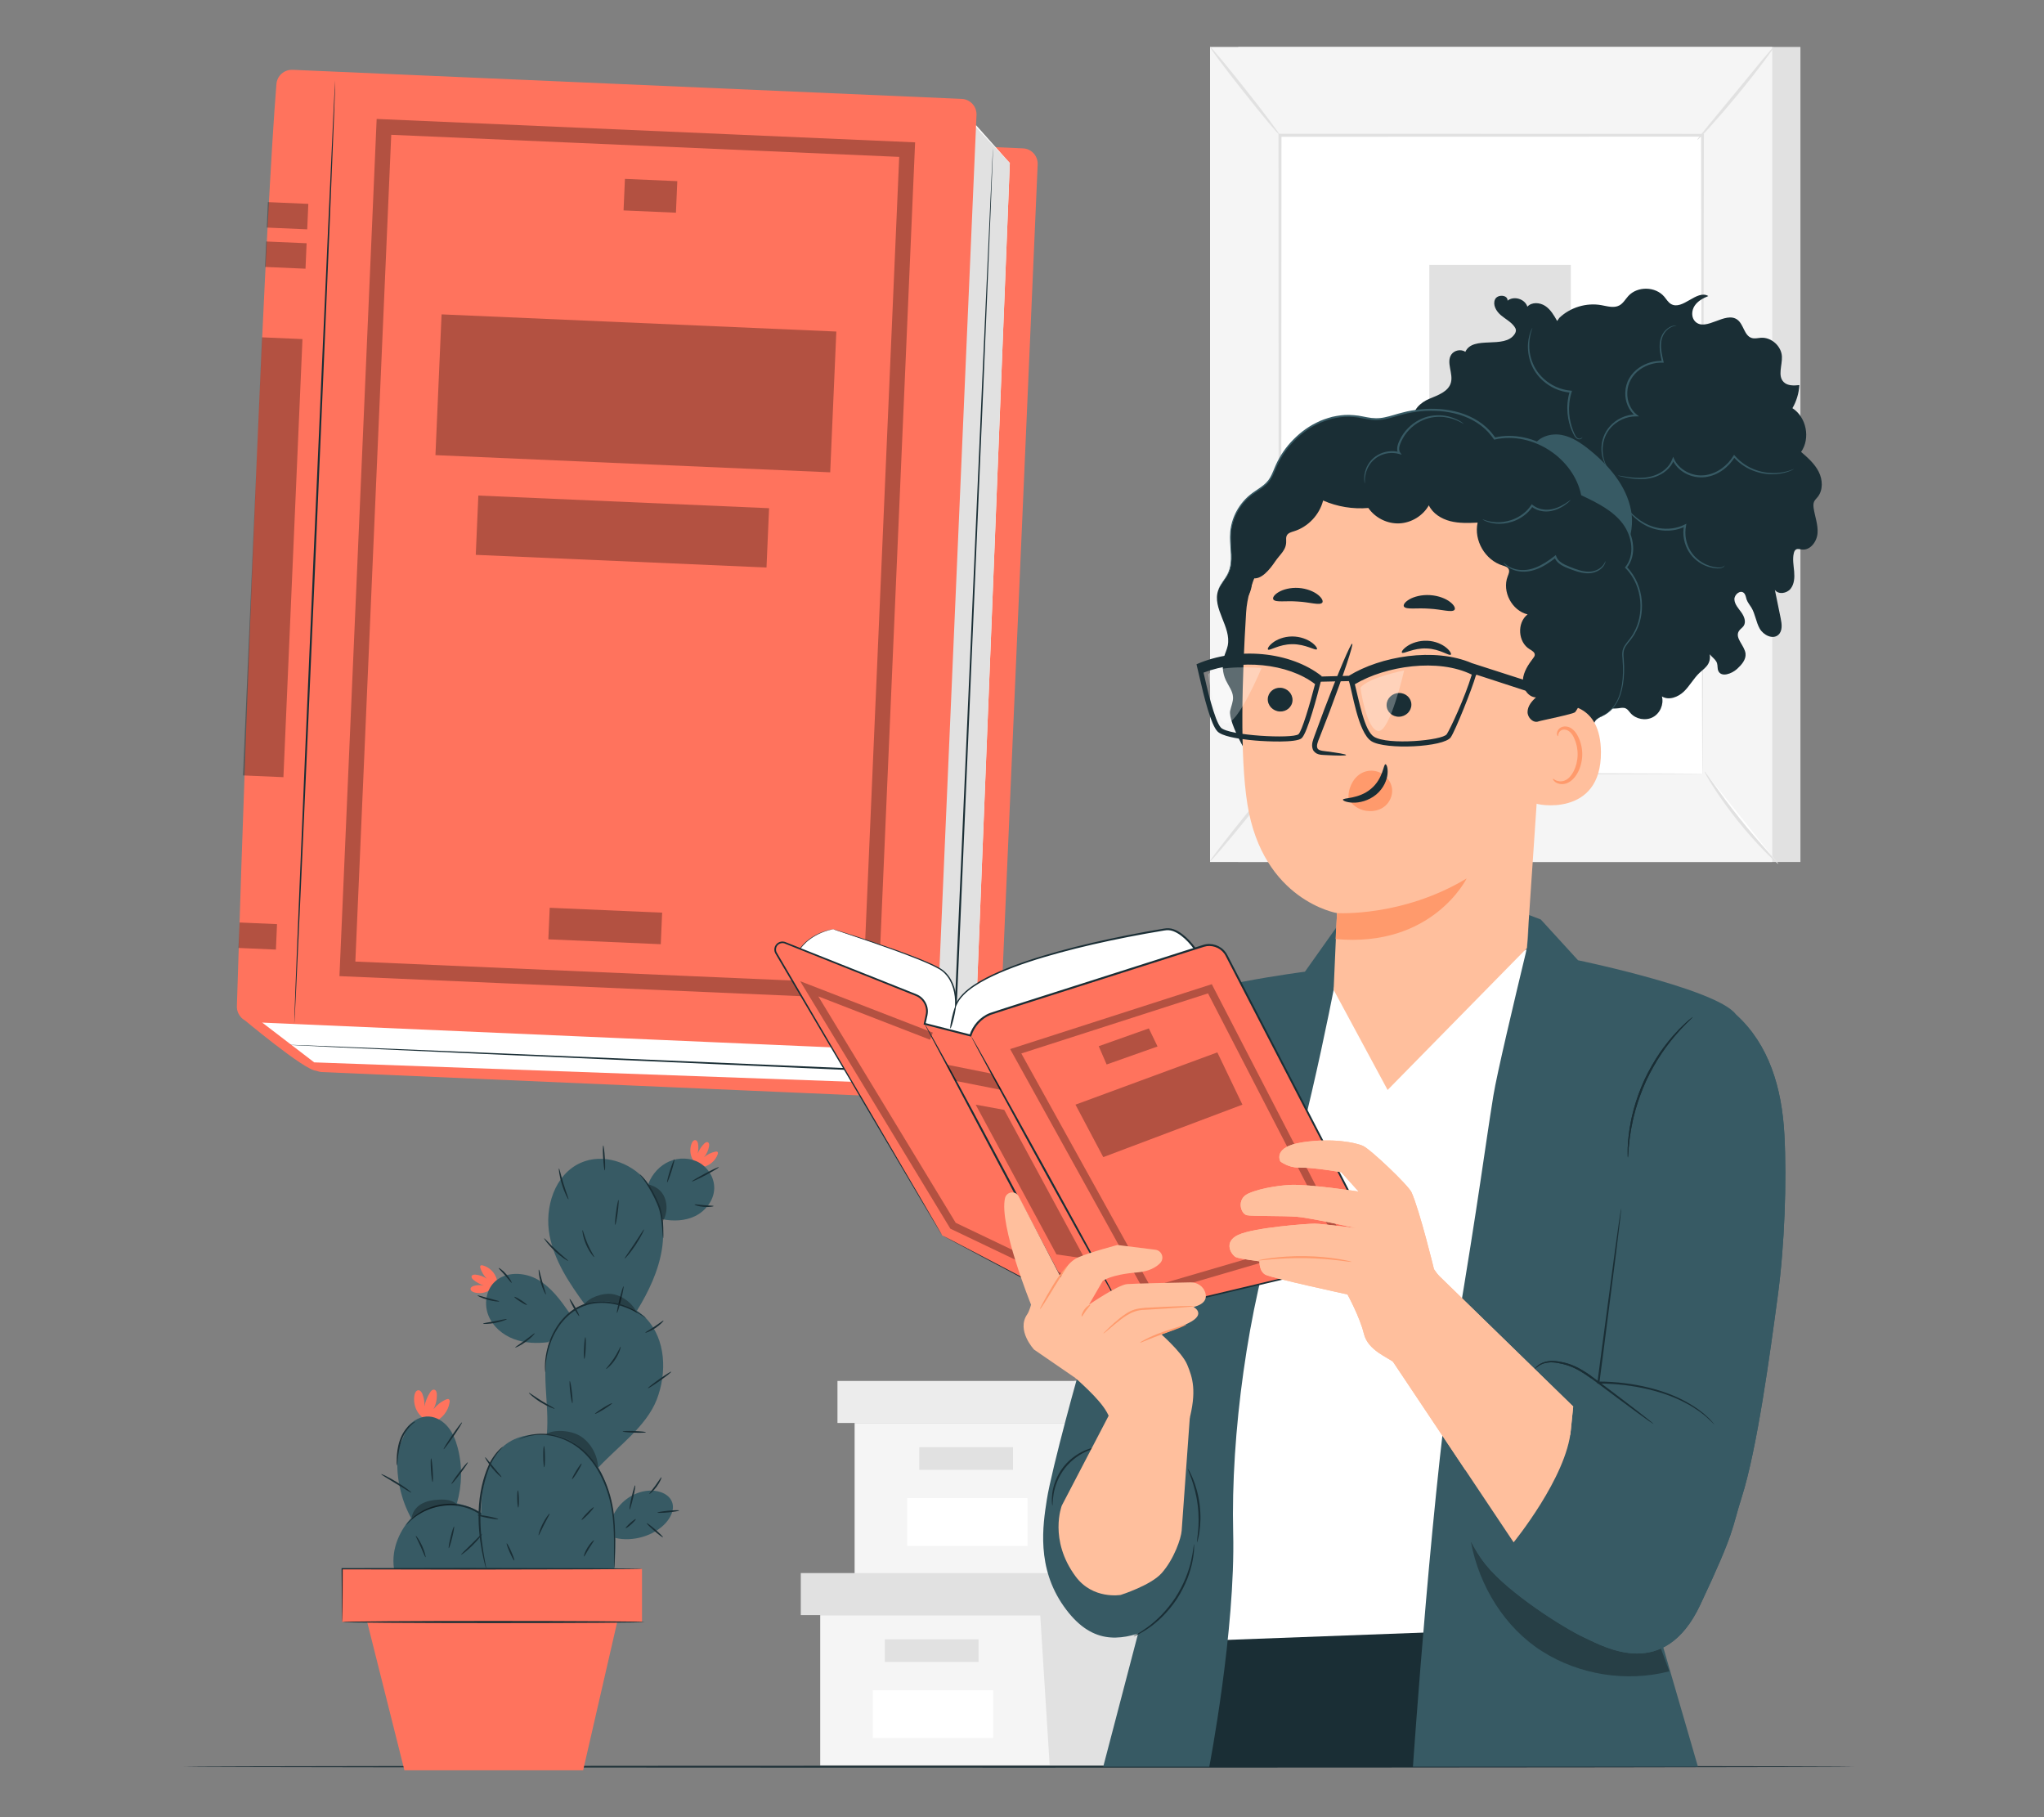 <?xml version="1.0" encoding="UTF-8"?>
<svg id="Layer_2" data-name="Layer 2" xmlns="http://www.w3.org/2000/svg" viewBox="0 0 540 480">
  <rect x="0" y="0" width="540" height="480" fill="#808080" stroke="none"/>
  <defs>
    <style>
      .cls-1 {
        fill: #ff735d;
      }

      .cls-1, .cls-2, .cls-3, .cls-4, .cls-5, .cls-6, .cls-7, .cls-8, .cls-9, .cls-10, .cls-11 {
        stroke-width: 0px;
      }

      .cls-2 {
        fill: #375a64;
      }

      .cls-3 {
        fill: #e1e1e1;
      }

      .cls-4 {
        fill: #ececec;
      }

      .cls-6 {
        fill: #f5f5f5;
      }

      .cls-7 {
        fill: none;
      }

      .cls-8 {
        fill: #1a2e35;
      }

      .cls-9 {
        fill: #fff;
      }

      .cls-12 {
        opacity: .3;
      }

      .cls-10 {
        fill: #ff9a6c;
      }

      .cls-11 {
        fill: #ffbf9d;
      }
    </style>
  </defs>
  <g id="Layer_2-2" data-name="Layer 2">
    <g>
      <g>
        <g>
          <g>
            <polygon class="cls-6" points="216.69 426.62 216.69 466.32 274.75 466.32 338.78 466.32 338.78 426.62 216.69 426.62"/>
            <polygon class="cls-3" points="211.56 415.52 211.56 426.62 343.05 426.62 343.05 415.52 274.75 415.52 211.56 415.52"/>
            <polygon class="cls-3" points="277.31 466.32 338.78 466.32 338.78 426.62 343.05 426.62 343.05 415.52 274.75 415.52 274.75 425.59 277.31 466.32"/>
            <rect class="cls-3" x="233.76" y="433.02" width="24.76" height="5.98"/>
            <rect class="cls-9" x="230.58" y="446.47" width="31.79" height="12.62"/>
          </g>
          <g>
            <polygon class="cls-6" points="225.78 375.87 225.78 415.57 283.84 415.57 347.88 415.57 347.88 375.87 225.78 375.87"/>
            <polygon class="cls-4" points="221.25 364.77 221.25 375.87 352.74 375.87 352.74 364.77 284.43 364.77 221.25 364.77"/>
            <polygon class="cls-4" points="286.41 415.57 348.47 415.57 348.47 375.87 352.15 375.87 352.15 364.77 283.84 364.77 283.84 374.84 286.41 415.57"/>
            <rect class="cls-3" x="242.86" y="382.27" width="24.76" height="5.98"/>
            <rect class="cls-9" x="239.67" y="395.72" width="31.79" height="12.62"/>
          </g>
        </g>
        <g>
          <rect class="cls-3" x="327.12" y="12.4" width="148.53" height="215.29"/>
          <rect class="cls-6" x="319.68" y="12.4" width="148.53" height="215.29"/>
          <g>
            <rect class="cls-9" x="338.14" y="35.71" width="111.62" height="168.65"/>
            <path class="cls-3" d="m449.76,204.37s-.01-.29-.02-.82c0-.56-.01-1.35-.02-2.39-.01-2.12-.03-5.22-.04-9.25-.02-8.08-.06-19.86-.1-34.74-.04-29.74-.11-71.85-.18-121.44l.37.37c-34.1.01-71.89.02-111.61.03h-.01l.4-.4c-.03,63.62-.06,122.28-.08,168.65l-.32-.32c33.99.07,61.86.13,81.25.17,9.7.04,17.27.06,22.45.08,2.57.02,4.54.03,5.89.04,1.33.01,2.04.03,2.04.03,0,0-.66.02-1.97.03-1.34,0-3.29.02-5.83.04-5.16.02-12.71.05-22.37.08-19.44.04-47.37.1-81.45.17h-.32s0-.32,0-.32c-.02-46.37-.05-105.03-.08-168.65v-.4s.4,0,.4,0h.01c39.72.01,77.51.02,111.61.03h.37s0,.37,0,.37c-.07,49.69-.14,91.89-.18,121.69-.04,14.84-.08,26.59-.1,34.66-.02,4-.03,7.07-.04,9.18,0,1.02-.02,1.8-.02,2.35,0,.52-.02.78-.02.78Z"/>
          </g>
          <path class="cls-3" d="m468.63,12.4c.09.07-.92,1.54-2.65,3.85-1.73,2.31-4.17,5.45-6.97,8.84-2.8,3.39-5.41,6.4-7.34,8.53-1.93,2.14-3.19,3.41-3.27,3.34-.09-.07,1.01-1.48,2.83-3.71,1.99-2.42,4.44-5.39,7.15-8.68,2.71-3.29,5.15-6.26,7.14-8.68,1.84-2.21,3.01-3.56,3.1-3.49Z"/>
          <g>
            <path class="cls-9" d="m450.33,203.82c5.54,8.82,12.09,17,19.47,24.35"/>
            <path class="cls-3" d="m469.8,228.17c-.07.07-1.4-1.08-3.39-3.09-2-2.01-4.64-4.91-7.34-8.28-2.7-3.38-4.94-6.6-6.47-8.99-1.52-2.39-2.35-3.93-2.27-3.99.1-.06,1.1,1.37,2.74,3.67,1.64,2.3,3.94,5.44,6.62,8.8,2.69,3.36,5.25,6.29,7.13,8.4,1.88,2.1,3.06,3.39,2.98,3.48Z"/>
          </g>
          <g>
            <path class="cls-9" d="m319.66,227.51c6.49-8,12.97-16,19.46-24"/>
            <path class="cls-3" d="m339.12,203.51c.17.14-4.04,5.63-9.41,12.26-5.37,6.63-9.87,11.89-10.04,11.75-.17-.14,4.04-5.63,9.41-12.26,5.37-6.63,9.87-11.89,10.04-11.75Z"/>
          </g>
          <path class="cls-3" d="m319.68,12.4c.17-.14,4.4,4.92,9.44,11.29,5.04,6.37,8.99,11.65,8.81,11.79-.17.14-4.4-4.92-9.44-11.29-5.04-6.37-8.98-11.65-8.81-11.79Z"/>
          <rect class="cls-3" x="377.61" y="69.96" width="37.38" height="106.12"/>
        </g>
        <path class="cls-8" d="m490,466.67c0,.14-98.86.26-220.79.26s-220.81-.12-220.81-.26,98.84-.26,220.81-.26,220.79.12,220.79.26Z"/>
        <g>
          <path class="cls-1" d="m63.6,268.61s17.14,14.41,19.95,14.2c2.81-.21,5.78.26,5.78.26l-18.41-17-7.32,2.55Z"/>
          <path class="cls-1" d="m259.35,290.75l-174.28-7.57c-2.21-.1-3.93-1.97-3.86-4.21,2.94-96,7.71-209.93,10.46-243.6.18-2.19,2.04-3.84,4.2-3.75l174.41,7.57c2.23.1,3.96,2.01,3.86,4.27l-10.57,243.37c-.1,2.26-1.98,4.01-4.21,3.92Z"/>
          <polygon class="cls-9" points="257.09 286.91 83.01 280.62 69.29 270.12 77.55 20.78 257.87 33.08 266.78 43.07 257.09 286.91"/>
          <polygon class="cls-3" points="257.09 286.91 240.88 272.42 254.94 30.52 266.78 43.07 257.09 286.91"/>
          <g>
            <path class="cls-1" d="m243.15,277.67l-176.65-7.67c-2.24-.1-3.98-1.97-3.92-4.21,2.93-96,7.69-209.93,10.45-243.6.18-2.19,2.06-3.84,4.26-3.75l176.78,7.68c2.26.1,4.01,2.01,3.91,4.27l-10.57,243.37c-.1,2.26-2.01,4.01-4.27,3.91Z"/>
            <path class="cls-8" d="m77.74,270.48c-.14,0,2.16-55.81,5.15-124.62,2.99-68.83,5.53-124.61,5.67-124.61.14,0-2.16,55.79-5.15,124.63-2.99,68.81-5.53,124.6-5.67,124.6Z"/>
            <g class="cls-12">
              <path class="cls-5" d="m231.93,264.02l-142.25-6.18,9.83-226.42,142.25,6.18-9.83,226.42Zm-138.05-10.03l134.2,5.83,9.48-218.38-134.2-5.83-9.48,218.38Z"/>
            </g>
            <g class="cls-12">
              <rect class="cls-5" x="145.05" y="240.42" width="29.73" height="8.34" transform="translate(10.76 -6.71) rotate(2.49)"/>
            </g>
            <g class="cls-12">
              <rect class="cls-5" x="164.91" y="47.54" width="13.85" height="8.34" transform="translate(2.41 -7.41) rotate(2.49)"/>
            </g>
            <g class="cls-12">
              <rect class="cls-5" x="115.8" y="85.28" width="104.39" height="37.22" transform="translate(4.67 -7.19) rotate(2.49)"/>
            </g>
            <g class="cls-12">
              <rect class="cls-5" x="126" y="132.55" width="76.88" height="15.68" transform="translate(6.25 -7) rotate(2.49)"/>
            </g>
            <g class="cls-12">
              <rect class="cls-5" x="70.63" y="53.61" width="10.69" height="6.73" transform="translate(2.54 -3.24) rotate(2.49)"/>
            </g>
            <g class="cls-12">
              <rect class="cls-5" x="70.18" y="64.01" width="10.69" height="6.73" transform="translate(2.99 -3.21) rotate(2.49)"/>
            </g>
            <g class="cls-12">
              <rect class="cls-5" x="63.16" y="243.88" width="9.9" height="6.73" transform="translate(10.79 -2.72) rotate(2.49)"/>
            </g>
            <g class="cls-12">
              <rect class="cls-5" x="66.72" y="89.28" width="10.69" height="115.83" transform="translate(6.45 -2.99) rotate(2.49)"/>
            </g>
          </g>
          <path class="cls-8" d="m262.34,38.85s0,.37-.02,1.09c-.03.73-.06,1.79-.11,3.18-.11,2.81-.27,6.93-.48,12.24-.44,10.64-1.08,26.01-1.87,45.01-1.63,38.01-3.88,90.5-6.37,148.48-.52,11.91-1.03,23.58-1.51,34.76v.26s-.27-.01-.27-.01c-49.77-2.2-93.57-4.13-124.95-5.51-15.68-.71-28.24-1.29-36.91-1.68-4.32-.21-7.66-.37-9.93-.48-1.12-.06-1.98-.1-2.57-.14-.58-.03-.87-.06-.87-.06,0,0,.3,0,.88.01.59.02,1.45.05,2.57.09,2.28.09,5.62.22,9.94.39,8.66.36,21.23.88,36.91,1.53,31.38,1.34,75.19,3.21,124.96,5.34l-.27.25c.48-11.18.99-22.85,1.51-34.76,2.55-57.97,4.85-110.46,6.52-148.47.86-18.99,1.56-34.36,2.04-45,.25-5.3.45-9.43.58-12.23.07-1.39.13-2.45.16-3.18.04-.72.07-1.08.07-1.08Z"/>
        </g>
        <g>
          <path class="cls-1" d="m111.61,368.26c.41,1.02.59,2.13.52,3.23.26-1.3.76-2.54,1.47-3.66.26-.42.68-.87,1.16-.74.48.12.63.72.65,1.22.05,1.36-.26,2.73-.89,3.93.88-1.11,2.03-2.01,3.33-2.58.23-.1.51-.19.72-.06.25.16.26.51.21.8-.33,2.29-1.94,4.34-4.09,5.2l-.7.1c-1.5-.41-2.83-1.41-3.65-2.72-.82-1.32-1.13-2.95-.84-4.48.11-.58.44-1.26,1.03-1.27.53,0,.89.53,1.09,1.02Z"/>
          <g>
            <g>
              <path class="cls-2" d="m127.4,399.81c-1.64-1.18-4.71-2.31-6.7-2.7,1.4-4.79,1.49-9.97.19-14.8-.51-1.91-1.25-3.79-2.5-5.33-1.25-1.53-3.06-2.69-5.03-2.81-2.13-.13-4.17.97-5.59,2.59l-2.47,5.72c-.14.83-.25,1.67-.3,2.51-.31,5.53.96,11.13,3.61,15.99-2.58,2.84-5.36,7.73-4.52,13.41h29.34c.51-5.44-1.56-11.34-6.04-14.58Z"/>
              <path class="cls-8" d="m107.31,402.8s.06-.12.22-.32c.17-.19.38-.51.73-.84.66-.71,1.74-1.63,3.25-2.49,1.51-.86,3.49-1.58,5.79-1.85,2.28-.27,4.89-.01,7.36,1.03,2.45,1.08,4.43,2.8,5.8,4.65,1.38,1.85,2.22,3.79,2.63,5.48.42,1.69.49,3.11.43,4.07,0,.48-.09.86-.11,1.11-.04.25-.06.38-.08.38-.13,0,.37-2.17-.54-5.48-.44-1.64-1.29-3.52-2.65-5.31-1.35-1.79-3.28-3.44-5.65-4.48-2.39-1-4.91-1.27-7.14-1.03-2.24.23-4.18.91-5.68,1.72-3.03,1.62-4.27,3.47-4.35,3.37Z"/>
              <path class="cls-8" d="m104.86,387.09c-.06,0-.1-.74-.05-1.94.05-1.2.2-2.88.79-4.64.59-1.77,1.6-3.19,2.51-3.99.91-.82,1.64-1.09,1.65-1.04.04.07-.62.42-1.43,1.27-.82.83-1.74,2.21-2.31,3.91-.57,1.7-.77,3.34-.9,4.52-.13,1.18-.2,1.92-.26,1.92Z"/>
              <path class="cls-8" d="m121.83,410.65c-.08-.1,1.21-1.28,2.74-2.8,1.54-1.51,2.74-2.79,2.83-2.71.09.08-.97,1.49-2.52,3.03-1.55,1.53-2.98,2.58-3.05,2.49Z"/>
              <path class="cls-8" d="m118.56,408.94c-.12-.03.09-1.33.48-2.91.38-1.58.79-2.83.91-2.81.12.03-.09,1.33-.48,2.91-.38,1.58-.79,2.83-.91,2.81Z"/>
              <path class="cls-8" d="m109.85,405.68c.1-.07.95,1.07,1.67,2.65.72,1.58,1.01,2.97.9,3-.12.04-.6-1.27-1.3-2.82-.7-1.55-1.37-2.77-1.26-2.84Z"/>
              <path class="cls-8" d="m119.27,391.98c-.1-.07.79-1.42,1.98-2.99,1.19-1.58,2.24-2.8,2.34-2.73.1.07-.79,1.41-1.99,2.99-1.19,1.58-2.24,2.8-2.34,2.73Z"/>
              <path class="cls-8" d="m117.2,382.8c-.1-.07.9-1.71,2.25-3.67,1.34-1.96,2.51-3.49,2.61-3.42.1.07-.9,1.71-2.25,3.67-1.34,1.96-2.51,3.49-2.61,3.42Z"/>
              <path class="cls-8" d="m113.89,385.21c.12,0,.31,1.38.42,3.11.11,1.72.1,3.13-.03,3.14s-.31-1.38-.42-3.11c-.11-1.72-.1-3.13.03-3.14Z"/>
              <path class="cls-8" d="m100.71,389.39c.06-.11,1.96.78,4.16,2.13,2.21,1.34,3.87,2.63,3.8,2.73-.07.1-1.84-1.01-4.03-2.35-2.19-1.34-3.99-2.4-3.93-2.51Z"/>
              <g class="cls-12">
                <path class="cls-5" d="m111.27,397.29c1.42-.83,3.11-1.09,4.76-1.17,1.71-.08,3.62.09,4.78,1.35v.06c-4.11-.29-8.9,1.11-12.05,3.76-.02-1.65,1.09-3.16,2.51-4Z"/>
              </g>
            </g>
            <path class="cls-1" d="m125.22,339.65c.84-.22,1.72-.26,2.57-.1-.99-.32-1.92-.83-2.72-1.49-.3-.25-.61-.62-.47-.98.14-.36.63-.43,1.01-.39,1.07.09,2.11.46,2.99,1.07-.79-.79-1.38-1.78-1.7-2.84-.06-.19-.1-.41.02-.57.15-.18.42-.15.65-.09,1.76.47,3.21,1.93,3.68,3.69v.56c-.45,1.13-1.35,2.08-2.46,2.6-1.11.52-2.41.61-3.58.24-.45-.14-.94-.46-.9-.93.04-.42.5-.65.9-.76Z"/>
            <path class="cls-1" d="m184.41,302.14c.15.85.11,1.74-.12,2.57.41-.96.99-1.84,1.71-2.59.27-.28.67-.56,1.02-.39.35.17.37.66.31,1.04-.18,1.06-.64,2.06-1.32,2.89.85-.72,1.89-1.22,2.98-1.46.19-.04.42-.07.57.07.17.16.12.44.04.65-.62,1.71-2.19,3.04-3.98,3.36l-.56-.03c-1.09-.56-1.96-1.53-2.38-2.68-.42-1.15-.4-2.46.06-3.59.18-.43.54-.9,1-.82.41.08.6.55.68.96Z"/>
            <path class="cls-2" d="m143.2,378.88c.44.02.84.07,1.26.11.76-8.38-1.78-16.89.78-24.91l-.34.44c-3.08.4-6.29.28-9.2-.83-2.91-1.11-5.49-3.28-6.65-6.17-1.17-2.88-.73-6.47,1.42-8.71,2.9-3.03,8.01-2.87,11.65-.78,3.51,2.02,5.97,5.4,8.29,8.73,1.22-.96,2.56-1.75,4.01-2.3-4.05-5.57-7.96-11.42-9.23-18.14-1.4-7.36,1.35-16.08,8.18-19.15,5.82-2.62,13.11-.25,17.21,4.63.32.38.59.8.88,1.2l-.14-.4c1.01-2.55,3.01-4.74,5.53-5.83,2.53-1.08,5.56-1,7.94.38,2.38,1.38,3.98,4.07,3.9,6.82-.09,3.1-2.27,5.9-5.05,7.26-2.67,1.3-5.79,1.4-8.71.81.37,2.59.36,5.25-.04,7.82-.91,5.86-3.52,11.3-6.62,16.37.86.58,1.67,1.22,2.38,1.97,5.27,5.52,5.61,14.38,2.85,21.5-2.76,7.12-10.25,12.36-15.44,17.96h0c2.23,3.77,3.41,8.28,3.99,12.52,1.81-3.78,5.83-6.48,10.05-6.45,2.27.02,4.8,1.02,5.5,3.18.62,1.9-.42,3.95-1.77,5.43-3.14,3.42-8.77,4.99-13.29,3.89l-.06-1.39c.29,5.44-.23,9.57-.23,9.57h-33.48s-8.95-36.37,14.43-35.5Z"/>
            <g>
              <rect class="cls-1" x="90.39" y="414.38" width="79.23" height="14.04" transform="translate(260 842.81) rotate(180)"/>
              <polygon class="cls-1" points="163.7 425.64 154.06 467.61 106.84 467.61 96.3 425.64 163.7 425.64"/>
              <path class="cls-8" d="m90.43,428.45c0,.15,17.87.28,39.91.28s39.92-.12,39.92-.28-17.87-.28-39.92-.28-39.91.12-39.91.28Z"/>
            </g>
            <path class="cls-8" d="m136.99,380.26s.15-.1.46-.26c.3-.17.77-.37,1.39-.6,1.24-.44,3.15-.82,5.51-.64,2.35.19,5.14,1,7.76,2.72,2.62,1.72,4.96,4.38,6.67,7.54,1.71,3.17,2.69,6.5,3.19,9.57.49,3.08.54,5.88.54,8.22-.01,2.34-.09,4.23-.13,5.54-.03.61-.05,1.11-.06,1.5-.02.34-.04.52-.05.52-.02,0-.03-.18-.04-.53,0-.39-.01-.89-.02-1.51,0-1.37,0-3.24,0-5.54-.04-2.33-.12-5.12-.63-8.15-.52-3.02-1.5-6.31-3.18-9.42-1.68-3.11-3.95-5.72-6.5-7.41-2.55-1.7-5.26-2.52-7.56-2.74-2.31-.22-4.2.1-5.43.49-1.24.38-1.88.74-1.9.69Z"/>
            <path class="cls-8" d="m144.07,362.49s-.03-.14-.05-.4c-.01-.26-.06-.65-.05-1.15,0-1,.1-2.45.5-4.19.4-1.74,1.09-3.79,2.33-5.82.6-1.02,1.35-2.03,2.25-2.97.89-.94,1.93-1.81,3.13-2.49,1.2-.68,2.47-1.16,3.74-1.44,1.27-.26,2.53-.32,3.72-.28,2.38.14,4.46.75,6.1,1.45,1.65.7,2.89,1.45,3.71,2.02.42.27.71.53.92.68.21.16.31.25.3.27-.02.03-.47-.28-1.31-.8-.84-.52-2.09-1.22-3.73-1.87-1.63-.66-3.68-1.22-6-1.33-1.16-.04-2.38.04-3.61.29-1.23.28-2.45.74-3.61,1.4-1.16.65-2.17,1.49-3.04,2.4-.88.9-1.61,1.88-2.21,2.88-1.23,1.98-1.94,3.97-2.37,5.68-.43,1.71-.59,3.14-.63,4.12-.05.99-.03,1.54-.07,1.54Z"/>
            <path class="cls-8" d="m175.2,327.06c-.06,0-.17-1.03-.28-2.69-.06-.83-.15-1.81-.33-2.89-.17-1.09-.45-2.24-.95-3.4-.97-2.33-2.15-4.31-3.06-5.7-.92-1.38-1.61-2.15-1.56-2.19.02-.02.22.15.55.48.32.34.77.85,1.27,1.53.99,1.36,2.23,3.33,3.21,5.71.51,1.18.79,2.41.94,3.5.16,1.1.22,2.1.24,2.94.04,1.67.03,2.7-.03,2.71Z"/>
            <path class="cls-8" d="m170.87,402.35c.08-.09,1.1.66,2.28,1.69,1.18,1.03,2.07,1.93,1.99,2.02-.08.09-1.1-.66-2.28-1.69-1.18-1.03-2.07-1.93-1.99-2.02Z"/>
            <path class="cls-8" d="m173.69,399.55c-.01-.12,1.26-.35,2.84-.5,1.58-.15,2.87-.18,2.88-.06s-1.26.35-2.84.5c-1.58.15-2.87.18-2.88.06Z"/>
            <path class="cls-8" d="m171.55,394.61c-.09-.09.72-1,1.59-2.2.88-1.2,1.49-2.25,1.6-2.19.11.05-.34,1.22-1.24,2.45-.9,1.24-1.87,2.03-1.95,1.94Z"/>
            <path class="cls-8" d="m167.8,392.34c.12.03-.11,1.48-.52,3.24-.41,1.76-.83,3.17-.95,3.14-.12-.03.11-1.48.52-3.24.41-1.76.83-3.17.95-3.14Z"/>
            <path class="cls-8" d="m165.3,403.66c-.08-.09.45-.7,1.18-1.36.74-.66,1.4-1.12,1.48-1.03s-.45.7-1.18,1.36c-.74.66-1.4,1.12-1.48,1.03Z"/>
            <path class="cls-8" d="m153.65,401.47c-.09-.09.55-.9,1.44-1.82.88-.92,1.67-1.6,1.76-1.51.09.09-.55.9-1.44,1.82-.88.92-1.67,1.6-1.76,1.51Z"/>
            <path class="cls-8" d="m151.13,390.72c-.1-.06.38-1.04,1.07-2.18.7-1.14,1.35-2.01,1.45-1.95.1.06-.38,1.04-1.07,2.18-.7,1.14-1.35,2.01-1.45,1.95Z"/>
            <path class="cls-8" d="m143.71,381.97c.12,0,.24,1.25.26,2.79.02,1.54-.06,2.8-.19,2.8-.12,0-.24-1.25-.26-2.79-.02-1.54.06-2.8.19-2.8Z"/>
            <path class="cls-8" d="m128.16,384.93c.11-.07,1.02,1.14,2.21,2.58,1.19,1.44,2.21,2.57,2.12,2.66-.08.09-1.26-.91-2.46-2.38-1.21-1.46-1.97-2.8-1.87-2.87Z"/>
            <path class="cls-8" d="m126.16,400.21c.02-.12,1.26.02,2.77.31,1.51.29,2.71.63,2.69.75-.02.12-1.26-.02-2.77-.31-1.51-.29-2.71-.63-2.69-.75Z"/>
            <path class="cls-8" d="m142.3,405.54c-.11-.04.26-1.45,1.07-3.06.81-1.61,1.74-2.74,1.83-2.67.11.07-.64,1.3-1.44,2.87-.8,1.57-1.35,2.9-1.47,2.86Z"/>
            <path class="cls-8" d="m136.92,398.21c-.12,0-.25-1.01-.27-2.26-.03-1.25.05-2.27.17-2.27.12,0,.25,1.01.27,2.26.03,1.25-.05,2.27-.17,2.27Z"/>
            <path class="cls-8" d="m154.28,411.13c-.11-.04.2-1.16.95-2.36.74-1.21,1.59-1.99,1.68-1.91.1.09-.59.98-1.3,2.15-.72,1.17-1.21,2.18-1.33,2.13Z"/>
            <path class="cls-8" d="m135.86,412.19c-.11.05-.65-.92-1.2-2.17-.55-1.25-.91-2.3-.79-2.35.11-.05.65.92,1.2,2.17.55,1.25.91,2.3.79,2.35Z"/>
            <path class="cls-8" d="m164.5,378.12c0-.12,1.38-.18,3.07-.12,1.69.06,3.06.2,3.06.32,0,.12-1.38.18-3.07.12-1.69-.06-3.06-.2-3.06-.32Z"/>
            <path class="cls-8" d="m171.18,366.69c-.07-.1,1.25-1.16,2.95-2.36,1.7-1.2,3.13-2.1,3.2-2,.07.1-1.25,1.16-2.95,2.36-1.7,1.2-3.13,2.1-3.2,2Z"/>
            <path class="cls-8" d="m170.49,352.01c-.05-.12,1.09-.71,2.4-1.59,1.32-.87,2.31-1.69,2.4-1.59.08.08-.8,1.07-2.15,1.97-1.35.9-2.6,1.33-2.65,1.22Z"/>
            <path class="cls-8" d="m163,346.82c-.12-.03.17-1.63.65-3.58.48-1.95.96-3.5,1.08-3.47.12.03-.17,1.63-.65,3.58-.48,1.95-.96,3.5-1.08,3.47Z"/>
            <path class="cls-8" d="m150.49,343.11c.11-.06.76.91,1.46,2.16.7,1.25,1.17,2.31,1.07,2.37-.11.06-.76-.91-1.46-2.16-.7-1.25-1.17-2.31-1.07-2.37Z"/>
            <path class="cls-8" d="m139.71,367.89c.08-.1,1.51.99,3.39,2.15,1.87,1.16,3.49,1.95,3.44,2.07-.04.11-1.76-.51-3.67-1.69-1.91-1.18-3.23-2.44-3.15-2.53Z"/>
            <path class="cls-8" d="m157.19,373.46c-.06-.1.9-.81,2.15-1.59,1.25-.77,2.32-1.31,2.38-1.21.06.1-.9.81-2.15,1.59-1.25.77-2.32,1.31-2.38,1.21Z"/>
            <path class="cls-8" d="m160.12,361.61c-.09-.1,1.04-1.21,2.09-2.83,1.06-1.61,1.63-3.09,1.75-3.05.11.03-.28,1.62-1.38,3.29-1.09,1.68-2.39,2.67-2.46,2.58Z"/>
            <path class="cls-8" d="m154.38,358.94c-.12,0-.16-1.29-.09-2.87.07-1.58.23-2.86.36-2.85.12,0,.16,1.29.09,2.87-.07,1.58-.23,2.86-.36,2.85Z"/>
            <path class="cls-8" d="m151.21,370.65c-.12.01-.37-1.29-.56-2.9-.19-1.62-.24-2.94-.12-2.95.12-.01.37,1.29.56,2.9.19,1.62.24,2.94.12,2.95Z"/>
            <path class="cls-8" d="m142.35,335.36c.13-.02.42,1.48.93,3.28.51,1.8,1.05,3.23.94,3.28-.11.05-.84-1.32-1.36-3.16-.53-1.83-.62-3.39-.51-3.4Z"/>
            <path class="cls-8" d="m136.11,355.94c-.06-.11,1.15-.86,2.56-1.89,1.41-1.02,2.49-1.95,2.58-1.86.08.08-.87,1.17-2.32,2.22-1.44,1.05-2.77,1.63-2.82,1.52Z"/>
            <path class="cls-8" d="m127.63,349.62c0-.13,1.41-.3,3.12-.63,1.72-.33,3.1-.69,3.14-.56.04.11-1.3.67-3.05,1-1.75.34-3.2.31-3.21.2Z"/>
            <path class="cls-8" d="m135.88,342.56c.07-.1.87.29,1.78.88.92.59,1.61,1.15,1.54,1.25s-.87-.29-1.78-.88c-.92-.59-1.61-1.15-1.54-1.25Z"/>
            <path class="cls-8" d="m131.76,334.94c.07-.09,1.07.57,2.03,1.68.97,1.1,1.49,2.18,1.38,2.24-.11.07-.78-.88-1.72-1.95-.93-1.07-1.77-1.87-1.69-1.97Z"/>
            <path class="cls-8" d="m126.15,342.2c.05-.12,1.31.3,2.89.72,1.57.43,2.87.7,2.86.83-.01.12-1.37.04-2.97-.4-1.61-.43-2.82-1.04-2.77-1.15Z"/>
            <path class="cls-8" d="m165.04,332.43c-.1-.08,1.13-1.74,2.53-3.86,1.41-2.12,2.46-3.89,2.57-3.83.1.05-.78,1.94-2.2,4.08-1.42,2.14-2.81,3.69-2.9,3.61Z"/>
            <path class="cls-8" d="m162.54,323.54c-.12-.02-.03-1.5.21-3.32.24-1.82.53-3.28.65-3.26.12.02.03,1.5-.21,3.32-.24,1.82-.53,3.28-.65,3.26Z"/>
            <path class="cls-8" d="m153.9,324.93c.13-.02.49,1.69,1.35,3.64.84,1.96,1.84,3.4,1.73,3.48-.08.07-1.27-1.28-2.14-3.3-.88-2.02-1.05-3.81-.94-3.82Z"/>
            <path class="cls-8" d="m143.75,327.08c.1-.08,1.37,1.41,3.11,3.04,1.74,1.65,3.3,2.81,3.23,2.92-.06.1-1.76-.92-3.53-2.6-1.78-1.67-2.9-3.3-2.81-3.37Z"/>
            <path class="cls-8" d="m147.67,308.64c.13-.02.52,1.85,1.22,4.1.69,2.25,1.42,4.02,1.3,4.07-.1.05-1.03-1.66-1.73-3.94-.71-2.28-.91-4.21-.79-4.23Z"/>
            <path class="cls-8" d="m159.37,302.58c.12,0,.31,1.46.42,3.28.11,1.82.1,3.3-.02,3.31-.12,0-.31-1.46-.42-3.28-.11-1.82-.1-3.3.02-3.31Z"/>
            <path class="cls-8" d="m183.5,318.17c.03-.12,1.14.07,2.51.18,1.37.12,2.5.1,2.51.23.01.12-1.13.33-2.55.22-1.42-.11-2.51-.51-2.48-.63Z"/>
            <path class="cls-8" d="m182.79,312.08c-.06-.11,1.49-1.04,3.46-2.09,1.97-1.04,3.61-1.8,3.66-1.69.06.11-1.49,1.04-3.46,2.09-1.97,1.04-3.61,1.8-3.66,1.69Z"/>
            <path class="cls-8" d="m176.26,312.3c-.12-.04.21-1.42.74-3.1.53-1.67,1.05-3,1.16-2.97.12.04-.21,1.42-.74,3.1-.53,1.67-1.05,3-1.16,2.97Z"/>
            <g class="cls-12">
              <path class="cls-5" d="m157.99,387.67c-.06-3.18-1.82-6.43-4.46-8.2-2.64-1.77-7.39-1.95-9.25-.62,2.76-.03,5.9,1.16,8.12,2.8,2.22,1.64,4.1,3.69,5.6,6.01"/>
            </g>
            <g class="cls-12">
              <path class="cls-5" d="m168.32,346.82c-1.15-2.5-3.67-4.47-6.38-4.97-2.71-.49-6.54,1.01-7.56,2.71,2.19-.98,5.08-1.12,7.42-.58,2.33.54,4.53,1.51,6.52,2.84"/>
            </g>
            <g class="cls-12">
              <path class="cls-5" d="m175.15,322.52c1.07-1.85,1.24-4.19.44-6.18-.8-1.98-2.35-2.96-4.41-3.54,2.1,3.05,3.75,6.14,3.91,9.83"/>
            </g>
            <path class="cls-8" d="m132.88,382.18s-.35.32-.9.97c-.55.65-1.3,1.64-2.03,2.97-1.34,2.71-2.56,6.83-2.91,11.46-.36,4.65.13,8.88.59,11.9.24,1.51.46,2.73.62,3.57.16.84.23,1.31.2,1.32-.03,0-.17-.45-.39-1.28-.21-.83-.49-2.05-.78-3.56-.55-3.02-1.1-7.28-.74-11.99.36-4.71,1.63-8.85,3.09-11.6.78-1.34,1.58-2.31,2.19-2.93.61-.62,1.03-.87,1.04-.84Z"/>
          </g>
          <path class="cls-8" d="m169.62,414.38s-.08.02-.24.02c-.18,0-.42.01-.71.02-.65.01-1.56.02-2.72.04-2.39.02-5.8.04-10,.07-8.47.02-20.12.04-32.98.07-12.68-.02-24.18-.05-32.59-.06l.16-.16c-.02,4.32-.03,7.83-.04,10.29-.01,1.19-.03,2.12-.03,2.8,0,.3-.01.54-.02.73,0,.16-.01.25-.02.25s-.02-.08-.02-.25c0-.19-.01-.43-.02-.73-.01-.67-.03-1.61-.05-2.8-.02-2.46-.06-5.97-.1-10.29v-.16s.16,0,.16,0c8.41-.02,19.9-.04,32.59-.06,12.86.03,24.51.05,32.98.07,4.2.03,7.6.05,10,.07,1.15.02,2.06.03,2.72.04.29,0,.52.02.71.02.16,0,.24.02.24.02Z"/>
        </g>
        <g>
          <g>
            <polygon class="cls-8" points="291.47 466.67 436.99 466.67 423.44 426.78 311.93 432.57 291.47 466.67"/>
            <path class="cls-9" d="m318.57,433.38l85.04-3.17,30.2-169.1-27.29-11.75s-11.32,6.35-32.3,6.45c-20.58.1-20.22-6.89-20.22-6.89l-18.05,19.44s-22.22,63.21-22.56,64.48c-.34,1.28,5.18,100.53,5.18,100.53Z"/>
          </g>
          <path class="cls-2" d="m416.91,253.65s41.89,8.66,42.25,15.64c.36,6.98-17.92,50.23-18.27,51.36-.36,1.13-16.46,62.93-16.46,62.93l24.15,83.1h-75.3s5.37-78.38,11.45-114.6c6.08-36.22,7.49-48.36,9.8-62.68.93-5.75,5.62-25.46,8.52-37.51,1.37-5.68.44-10.37.44-10.37l3.57,1.36,9.85,10.78Z"/>
          <path class="cls-2" d="m285.87,359.71c-.4.6-8.05,28.37-9.31,36.42-1.07,6.82-2.76,17.91,4.48,28.17,7.24,10.26,14.72,9.06,21.95,6.44,7.23-2.62,15.08-17.71,16.49-26.36,1.41-8.65-6.79-46.73-6.79-46.73l-26.82,2.06Z"/>
          <path class="cls-2" d="m354.08,243.52l-9.33,13.15s-31.08,4-38.24,9.24c-7.15,5.24-21.62,99.31-21.62,99.31l28.92,16.1-22.35,85.35h28.02s6.94-35.97,6.31-61.8c-.64-25.84,3.85-59.43,12.08-84.22,8.23-24.79,16.12-67.75,16.12-67.75l.09-9.38Z"/>
          <g class="cls-12">
            <path class="cls-5" d="m438.71,435.25l-50.09-27.86c2.16,11.49,8.87,22.49,18.74,28.76,9.86,6.27,22.36,8.24,33.67,5.32-.77-2.07-1.55-4.14-2.32-6.22Z"/>
          </g>
          <path class="cls-8" d="m290.27,382.21c.02.09-1.19.28-2.97,1.04-1.77.75-4.1,2.2-5.92,4.51-1.83,2.31-2.7,4.91-3.02,6.81-.33,1.91-.23,3.13-.33,3.13-.03,0-.09-.3-.13-.85-.04-.55-.03-1.35.09-2.34.23-1.95,1.08-4.67,2.98-7.07,1.9-2.4,4.35-3.85,6.19-4.53.93-.35,1.71-.54,2.25-.63.54-.09.85-.1.86-.07Z"/>
          <path class="cls-11" d="m296.08,421.29s7.95-2.52,10.81-5.75c3.32-3.74,5.14-9.22,5.29-11.2.36-4.79,2.16-29.96,2.16-29.96l-20.95-1.38-12.88,24.7s-3.51,9.04,3.65,18.71c4.57,6.18,11.92,4.88,11.92,4.88Z"/>
          <path class="cls-8" d="m316.23,407.4c-.08-.02.13-1.11.29-2.9.17-1.78.23-4.26-.11-6.97-.34-2.71-1.01-5.1-1.6-6.79-.59-1.69-1.07-2.7-.99-2.74.03-.02.18.22.43.66.25.44.56,1.11.91,1.94.69,1.67,1.43,4.1,1.78,6.86.34,2.76.22,5.29-.05,7.08-.13.9-.27,1.62-.41,2.11-.13.49-.22.76-.25.75Z"/>
          <path class="cls-8" d="m315.46,407.88s.03.43,0,1.2c-.01.39-.04.86-.12,1.41-.08.55-.13,1.17-.29,1.85-.25,1.37-.71,2.96-1.37,4.68-.69,1.71-1.59,3.53-2.74,5.31-1.18,1.77-2.49,3.32-3.78,4.63-1.32,1.29-2.6,2.35-3.75,3.12-.56.42-1.11.72-1.58,1.01-.47.29-.89.51-1.24.67-.7.34-1.09.51-1.1.48-.05-.09,1.5-.83,3.71-2.46,1.11-.8,2.35-1.88,3.62-3.16,1.25-1.31,2.53-2.84,3.68-4.58,1.14-1.75,2.03-3.53,2.73-5.2.67-1.68,1.16-3.24,1.45-4.58.61-2.68.67-4.39.78-4.38Z"/>
          <g>
            <g>
              <path class="cls-9" d="m220.19,245.46c-1.03,0-6.19,1.33-8.81,5.18l46.82,66.43,58.45-6.7-.95-59.78s-3.96-5.76-7.81-5.11c-1.55.26-50.99,7.98-55.36,20.09,0,0,.52-6.18-3.61-9.27-4.12-3.09-28.74-10.83-28.74-10.83Z"/>
              <path class="cls-8" d="m220.19,245.46s.23.06.69.19c.46.14,1.13.35,2,.62,1.76.55,4.36,1.38,7.7,2.51,3.34,1.13,7.45,2.54,12.16,4.39,1.17.48,2.39.98,3.62,1.55,1.2.6,2.55,1.17,3.56,2.26,2.07,2.14,2.9,5.37,2.78,8.6l-.34-.07c.9-2.22,2.8-3.88,4.83-5.28,2.07-1.39,4.37-2.55,6.79-3.61,4.85-2.11,10.21-3.83,15.88-5.39,5.68-1.56,11.69-2.94,17.98-4.19,3.14-.62,6.36-1.21,9.64-1.75.82-.15,1.77-.14,2.58.17.82.29,1.57.74,2.26,1.26,1.38,1.04,2.54,2.32,3.57,3.73l.04.06v.08c.25,15.42.52,32.22.8,49.66.05,3.4.11,6.77.16,10.11v.24s-.23.03-.23.03c-20.87,2.38-40.63,4.64-58.46,6.67l-.14.02-.08-.11c-21.6-30.76-38.48-54.8-46.7-66.51l-.04-.05.04-.05c1.02-1.44,2.24-2.43,3.36-3.12,1.12-.7,2.13-1.13,2.96-1.43.83-.29,1.48-.45,1.91-.52.43-.08.66-.06.66-.06,0,0-.22.02-.65.11-.43.09-1.07.26-1.89.56-.82.31-1.82.76-2.92,1.46-1.1.7-2.29,1.68-3.28,3.1v-.1c8.26,11.68,25.23,35.66,46.94,66.34l-.22-.1c17.82-2.05,37.58-4.32,58.45-6.72l-.23.26c-.05-3.34-.11-6.72-.16-10.11-.27-17.45-.53-34.25-.77-49.66l.04.14c-.99-1.35-2.14-2.62-3.46-3.62-.66-.49-1.37-.91-2.13-1.19-.77-.28-1.53-.29-2.35-.15-3.27.53-6.48,1.12-9.62,1.73-6.28,1.23-12.29,2.6-17.96,4.14-5.66,1.54-11.01,3.24-15.84,5.33-2.41,1.05-4.7,2.19-6.74,3.55-2.01,1.36-3.86,3-4.72,5.09l-.38.93.04-1c.13-3.13-.68-6.31-2.66-8.35-.96-1.05-2.27-1.61-3.46-2.22-1.22-.57-2.43-1.08-3.6-1.56-4.69-1.87-8.79-3.3-12.12-4.46-3.33-1.13-5.91-2-7.67-2.6-.86-.29-1.53-.51-1.99-.66-.45-.15-.67-.24-.67-.24Z"/>
            </g>
            <g>
              <path class="cls-1" d="m248.92,326.33l-43.85-74.52c-.42-.71-.33-1.61.21-2.23h0c.53-.61,1.4-.82,2.15-.52l34.56,13.78c.66.26,1.25.67,1.73,1.2h0c1,1.11,1.4,2.64,1.08,4.1l-.51,2.31,12.1,3.09.26-.67c.97-2.51,3.03-4.44,5.59-5.25l55.68-17.74c2.38-.76,4.97.31,6.12,2.53l39.47,76.24-1.29,3.61-62.86,14.89h-11.05l-39.4-20.82Z"/>
              <path class="cls-8" d="m248.92,326.33s.24.11.69.34c.46.24,1.13.58,2,1.03,1.77.92,4.37,2.28,7.75,4.05,6.76,3.55,16.61,8.73,29.03,15.25l-.07-.02c3.46,0,7.17-.01,11.05-.02h-.04c17.44-4.15,38.82-9.23,62.84-14.95l-.17.15c.39-1.11.84-2.35,1.29-3.61v.19c-6.4-12.38-13.25-25.6-20.42-39.42-3.58-6.91-7.24-13.98-10.97-21.17-1.86-3.6-3.74-7.22-5.63-10.88-.47-.91-.95-1.83-1.42-2.75l-.71-1.38c-.25-.46-.45-.92-.75-1.31-1.17-1.6-3.38-2.34-5.28-1.75-11.2,3.56-22.18,7.06-32.88,10.47-5.35,1.7-10.63,3.38-15.82,5.04-2.58.84-5.2,1.63-7.7,2.48-2.44.97-4.28,3.07-5.08,5.55l-.07.21-.23-.06c-4.11-1.05-8.14-2.08-12.1-3.1l-.23-.06.05-.23.41-1.84c.15-.62.25-1.18.19-1.78-.09-1.18-.69-2.3-1.6-3.04-.46-.38-.97-.62-1.55-.84l-1.71-.68c-1.13-.45-2.26-.9-3.39-1.35-4.49-1.79-8.89-3.55-13.19-5.27-4.3-1.72-8.5-3.39-12.59-5.03-1.02-.41-2.04-.81-3.05-1.22-.92-.5-2.08-.08-2.44.84-.18.44-.17.96.04,1.38l.79,1.36c.53.91,1.06,1.81,1.59,2.71,8.42,14.35,15.83,26.98,21.96,37.44,6.12,10.47,10.98,18.76,14.31,24.46,1.65,2.84,2.93,5.03,3.79,6.52.42.74.75,1.3.97,1.69.22.38.32.58.32.58,0,0-.12-.18-.35-.55-.23-.38-.56-.93-1-1.66-.88-1.48-2.17-3.65-3.85-6.47-3.36-5.67-8.25-13.94-14.43-24.38-6.17-10.46-13.62-23.07-22.08-37.41-.53-.9-1.06-1.8-1.6-2.71-.27-.46-.54-.89-.81-1.39-.26-.53-.28-1.17-.05-1.72.22-.55.69-1,1.26-1.2.56-.21,1.24-.13,1.73.12,1.01.4,2.03.81,3.05,1.21,4.09,1.63,8.29,3.3,12.59,5.01,4.3,1.71,8.7,3.46,13.2,5.25,1.12.45,2.25.9,3.39,1.35l1.71.68c.56.21,1.19.49,1.68.91,1.01.82,1.67,2.06,1.78,3.37.06.65-.05,1.34-.2,1.93l-.41,1.84-.18-.29c3.96,1.01,7.99,2.04,12.1,3.08l-.29.15c.81-2.54,2.77-4.82,5.35-5.83,2.57-.88,5.13-1.65,7.73-2.5,5.19-1.66,10.47-3.34,15.82-5.04,10.7-3.41,21.69-6.91,32.89-10.48,2.11-.66,4.56.16,5.85,1.94.34.44.56.93.8,1.38l.71,1.38c.47.92.95,1.83,1.42,2.75,1.89,3.66,3.77,7.28,5.63,10.88,3.72,7.19,7.38,14.26,10.96,21.18,7.15,13.83,13.99,27.05,20.4,39.44l.05.09-.03.1c-.45,1.25-.89,2.5-1.29,3.6l-.04.12-.12.03c-24.03,5.67-45.42,10.72-62.87,14.84h-.02s-.02,0-.02,0c-3.88,0-7.59-.01-11.05-.02h-.04s-.03-.02-.03-.02c-12.4-6.59-22.24-11.82-28.99-15.4-3.36-1.79-5.94-3.17-7.7-4.11-.86-.47-1.52-.82-1.97-1.07-.44-.24-.66-.37-.66-.37Z"/>
            </g>
            <g class="cls-12">
              <polygon class="cls-5" points="279.8 338.28 251.07 324.55 211.4 259.18 246.44 272.76 245.71 274.64 216.19 263.19 252.48 322.99 280.67 336.47 279.8 338.28"/>
            </g>
            <g class="cls-12">
              <path class="cls-5" d="m303.02,342.35l-36.15-65.24,53.27-17.14,34.71,67.21-51.84,15.17Zm-33.2-64.08l34.18,61.69,47.95-14.03-32.81-63.53-49.32,15.87Z"/>
            </g>
            <path class="cls-8" d="m296.59,346.4c-.13.07-9.19-16.15-20.25-36.22-11.06-20.08-19.92-36.41-19.79-36.48.13-.07,9.19,16.14,20.25,36.22,11.06,20.07,19.92,36.4,19.79,36.47Z"/>
            <path class="cls-8" d="m244.29,270.45s.18.25.47.74c.31.54.72,1.26,1.25,2.17,1.07,1.89,2.6,4.64,4.47,8.05,3.74,6.81,8.81,16.28,14.35,26.75,5.54,10.46,10.56,19.92,14.22,26.83,1.81,3.4,3.28,6.16,4.32,8.12.49.93.87,1.67,1.16,2.22.26.51.39.78.37.79-.02,0-.18-.25-.47-.74-.31-.54-.72-1.26-1.25-2.17-1.07-1.89-2.6-4.64-4.47-8.05-3.74-6.81-8.81-16.28-14.36-26.76-5.54-10.45-10.56-19.92-14.22-26.82-1.81-3.4-3.28-6.16-4.32-8.12-.49-.93-.87-1.67-1.16-2.22-.26-.51-.39-.78-.37-.79Z"/>
            <path class="cls-8" d="m251.08,271.65c-.14-.03.06-1.39.44-3.02.39-1.64.81-2.94.95-2.9.14.03-.06,1.39-.44,3.02-.39,1.64-.81,2.94-.95,2.9Z"/>
            <g class="cls-12">
              <polygon class="cls-5" points="257.76 291.79 279.11 331.35 286.54 332.42 265.31 293.17 257.76 291.79"/>
            </g>
            <g class="cls-12">
              <polyline class="cls-5" points="250.17 281.24 261.99 283.6 264.59 287.91 252.47 285.52 250.36 281.88"/>
            </g>
            <g class="cls-12">
              <polygon class="cls-5" points="292.36 281.18 290.27 276.35 303.51 271.65 305.81 276.42 292.36 281.18"/>
            </g>
            <g class="cls-12">
              <polygon class="cls-5" points="291.47 305.65 284.13 291.79 321.61 277.98 328.23 291.79 291.47 305.65"/>
            </g>
          </g>
          <path class="cls-8" d="m411.96,83.96c2.89-2.77,7.12-4.05,11.06-3.36,1.6.28,3.34.85,4.78.08,1.03-.55,1.61-1.65,2.4-2.51,2.42-2.63,7.17-2.53,9.48.2.57.67,1.02,1.48,1.77,1.93,3.07,1.8,6.82-3.93,9.87-2.1-1.4.56-2.8,1.32-3.63,2.58-.83,1.26-.9,3.12.18,4.17,2.81,2.73,7.93-2.82,11.1-.52,1.71,1.24,1.81,4.25,3.83,4.85.78.23,1.62,0,2.43-.06,2.74-.17,5.38,2.19,5.53,4.93.12,2.34-1.19,5.13.48,6.78,1.04,1.02,2.69.94,4.13.79-.13,2.14-.76,4.25-1.83,6.1,3.69,2.36,4.8,7.96,2.29,11.55,1.78,1.54,3.59,3.14,4.65,5.24,1.06,2.1,1.2,4.84-.28,6.67-.34.42-.75.78-.96,1.28-.22.53-.17,1.14-.09,1.71.34,2.21,1.2,4.37,1.02,6.59-.17,2.23-1.95,4.59-4.16,4.29-.52-.07-1.08-.27-1.53,0-.34.2-.49.6-.58.98-.37,1.56-.05,3.19.09,4.79.14,1.6.06,3.34-.94,4.6-1,1.25-3.21,1.6-4.15.3.51,2.51,1.03,5.02,1.54,7.53.31,1.49.52,3.29-.6,4.32-1.47,1.35-3.96.11-4.95-1.63-.98-1.74-1.17-3.85-2.2-5.56-.42-.7-.98-1.33-1.25-2.1-.21-.61-.26-1.33-.74-1.76-.96-.87-2.56.45-2.49,1.74.07,1.29,1.05,2.32,1.81,3.37.76,1.05,1.35,2.51.64,3.59-.35.52-.94.84-1.27,1.38-1.15,1.84,1.53,3.81,1.76,5.96.16,1.59-1.06,2.96-2.24,4.04-1.45,1.31-4.18,2.29-4.96.5-.27-.62-.13-1.35-.33-2-.23-.76-.89-1.29-1.45-1.85-1.4-1.39-2.37-3.2-2.76-5.13,1.54,2.11,3.15,4.88,1.87,7.16-.54.95-1.48,1.59-2.28,2.34-1.56,1.47-2.58,3.44-4.12,4.93-1.54,1.49-4,2.44-5.82,1.31.55,2.09-.5,4.49-2.41,5.49-1.91,1.01-4.48.53-5.9-1.1-.39-.45-.72-.99-1.26-1.23-.58-.27-1.25-.13-1.89-.04-3.79.5-7.8-1.34-9.9-4.54.65-.19,1.3-.39,1.95-.58-3.74-.67-7.63-1.41-10.65-3.7-3.02-2.3-4.84-6.66-3.05-10.01.78-1.45,2.2-2.91,1.67-4.46-.37-1.07-1.53-1.61-2.58-2.04-4.4-1.79-8.79-3.58-13.19-5.37-2.13-.87-4.38-1.82-5.74-3.69-1.36-1.86-1.34-4.92.64-6.1-.93-2.12-2.48-3.97-4.41-5.26-2.16-1.45-4.74-2.18-6.96-3.52-2.23-1.35-4.21-3.68-3.92-6.27.29-2.59,3.97-4.42,5.66-2.44-.17-3.93-7.12-4.51-7.53-8.42-.33-3.18,3.78-4.62,5.98-6.94-.37-1.12-1.46-1.87-1.86-2.98-.85-2.32,1.62-4.47,3.9-5.42,2.28-.95,5.04-1.89,5.7-4.27.67-2.43-1.3-5.32.11-7.41.78-1.16,2.54-1.51,3.71-.73,2.01-4.42,10.33-.62,13.01-4.67.21-.32.37-.7.34-1.08-.03-.33-.2-.63-.39-.9-.92-1.28-2.4-2.02-3.6-3.04-1.2-1.03-2.17-2.69-1.53-4.13.63-1.44,3.42-1.26,3.32.31,1.67-1.35,4.6-.46,5.23,1.59,1.15-1.27,3.28-1.14,4.71-.2,1.43.94,2.32,2.49,3.16,3.98"/>
          <path class="cls-2" d="m430.9,134.79c-1.24-6.51-5.88-11.88-11.05-16.03-2.17-1.74-4.55-3.37-7.29-3.87-2.73-.5-5.89.39-7.34,2.76l.26,4.64c-.77,7.35,4.76,13.68,7.3,20.62,1.1,3.02,1.97,6.63,4.89,7.98,1.53.71,3.33.59,4.94.08,6.32-2.01,9.52-9.67,8.29-16.18Z"/>
          <path class="cls-8" d="m430.72,168.85c4.28-5.44,3.77-14.06-1.12-18.96,2.74-3.37,1.82-8.63-.89-12.03-2.72-3.39-6.79-5.37-10.71-7.23-2.07-9.98-13.17-17.09-23.09-14.8-5.08-7.64-16.06-8.94-24.89-6.46-2.16.6-4.31,1.39-6.55,1.36-1.64-.02-3.24-.49-4.87-.72-8.95-1.3-17.9,4.92-21.48,13.22-.57,1.33-1.04,2.73-1.94,3.86-1.18,1.49-2.95,2.35-4.46,3.49-3.27,2.47-5.37,6.43-5.59,10.52-.18,3.48.89,7.18-.61,10.33-.75,1.58-2.09,2.84-2.68,4.48-1.71,4.76,3.54,9.7,2.51,14.65-.21,1.01-.68,1.95-.97,2.94-.59,2.03-.42,4.27.47,6.18.69,1.47,1.82,2.83,1.9,4.46.06,1.23-.5,2.4-.76,3.61-.64,2.96,5.64,14.44,8.18,16.08l76.48,1.46c5.8-1.12,10.57-6.32,11.18-12.19.1-.98.13-2.04.74-2.81.52-.65,1.36-.95,2.1-1.34,4.95-2.59,5.61-9.35,5.15-14.92-.06-.78-.14-1.58.07-2.34.3-1.1,1.13-1.95,1.83-2.85Z"/>
          <path class="cls-11" d="m408.92,168.74c.36-13.53-7.97-29.18-21.35-35.93-8.43-4.26-15.05-4.35-19.5-4.92-9.97-1.27-18.08,3.6-18.08,3.6-4.23.95-19.82,14.94-20.78,30.28-1.06,17.04-1.69,37.9.33,50.61,4.07,25.57,23.68,28.81,23.68,28.81,0-.04-.89,20.27-.89,20.27l14.26,26.45,36.79-37.46,5.53-81.72Z"/>
          <path class="cls-10" d="m367.78,208.53c-.1-1.34-.78-2.56-1.68-3.42-1.8-1.72-4.55-2.03-6.65-.74-2.1,1.28-3.41,4.08-3.17,6.76h0c1.05,1.62,2.73,2.77,4.64,3.04.3.04.6.07.9.08,1.46.04,2.97-.37,4.14-1.38,1.17-1.01,1.95-2.68,1.82-4.33Z"/>
          <path class="cls-8" d="m334.93,184.63c-.06,1.73,1.36,3.21,3.16,3.31,1.8.1,3.32-1.23,3.38-2.96.06-1.73-1.36-3.21-3.16-3.31-1.81-.1-3.32,1.23-3.38,2.96Z"/>
          <path class="cls-8" d="m334.98,171.57c.41.43,2.89-1.41,6.42-1.41,3.52-.04,6.12,1.77,6.5,1.34.19-.19-.23-.96-1.35-1.78-1.11-.82-3-1.61-5.2-1.6-2.2.01-4.05.82-5.11,1.65-1.08.83-1.45,1.61-1.25,1.8Z"/>
          <path class="cls-8" d="m355.64,199.43c.02-.2-2.18-.58-5.73-1.03-.9-.09-1.75-.27-1.91-.89-.21-.65.16-1.62.6-2.67.85-2.18,1.73-4.47,2.66-6.86,3.69-9.77,6.37-17.81,5.98-17.95-.4-.15-3.71,7.66-7.41,17.43-.89,2.41-1.74,4.71-2.55,6.9-.34,1.02-.93,2.19-.47,3.54.24.67.9,1.16,1.48,1.32.58.18,1.08.18,1.53.21,3.58.19,5.8.21,5.81,0Z"/>
          <path class="cls-10" d="m353.23,241.19s17.2,1.1,34.24-9.15c0,0-9.04,18.38-34.63,16l.39-6.84Z"/>
          <path class="cls-8" d="m366.03,201.87c-.57-.03-.58,3.8-3.86,6.52-3.27,2.73-7.35,2.3-7.38,2.84-.05.24.91.74,2.63.79,1.69.06,4.16-.49,6.16-2.15,2-1.67,2.86-3.89,2.99-5.46.15-1.6-.28-2.55-.54-2.53Z"/>
          <path class="cls-8" d="m336.4,158.35c.59.86,3.3.28,6.45.54,3.16.16,5.77,1.09,6.47.31.31-.38-.04-1.22-1.13-2.09-1.08-.86-2.94-1.66-5.12-1.81-2.17-.14-4.12.4-5.29,1.11-1.19.71-1.64,1.5-1.38,1.92Z"/>
          <path class="cls-8" d="m372.87,186.13c0,1.73-1.47,3.16-3.28,3.19-1.81.03-3.27-1.35-3.27-3.08,0-1.73,1.47-3.16,3.28-3.19,1.81-.03,3.28,1.35,3.27,3.08Z"/>
          <path class="cls-8" d="m383.27,172.93c-.42.41-2.84-1.52-6.36-1.64-3.52-.17-6.18,1.55-6.54,1.1-.18-.2.26-.95,1.42-1.73,1.14-.78,3.06-1.5,5.26-1.41,2.2.09,4.01.97,5.05,1.84,1.05.87,1.39,1.66,1.19,1.84Z"/>
          <path class="cls-8" d="m384.26,161.1c-.72.77-3.41-.16-6.68-.32-3.26-.26-6.06.32-6.67-.55-.26-.42.2-1.2,1.44-1.92,1.22-.71,3.24-1.26,5.48-1.11,2.25.15,4.17.94,5.27,1.81,1.13.87,1.47,1.71,1.15,2.08Z"/>
          <path class="cls-11" d="m404.7,192.97c0-1.9,2.2-6.4,4.08-6.69,5.02-.79,14.07-.39,14.17,12.37.12,17.43-17.41,13.96-17.44,13.46-.03-.39-.82-12.56-.81-19.14Z"/>
          <path class="cls-10" d="m410.27,205.71c.08-.06.31.21.82.44.5.22,1.37.38,2.27.03,1.84-.69,3.37-3.62,3.43-6.77.03-1.59-.31-3.1-.88-4.34-.54-1.27-1.37-2.16-2.3-2.31-.92-.21-1.58.35-1.79.84-.23.49-.12.84-.21.87-.05.04-.38-.29-.24-1.01.07-.35.27-.76.68-1.1.42-.34,1.03-.52,1.68-.46,1.35.08,2.56,1.31,3.19,2.68.7,1.37,1.12,3.07,1.09,4.85-.09,3.51-1.86,6.81-4.38,7.56-1.22.33-2.25-.03-2.78-.44-.54-.43-.64-.82-.58-.85Z"/>
          <path class="cls-8" d="m325.24,162.01c3.52-2.2,5.77-5.2,5.55-9.34,2.34.7,4.71-2.31,6.07-4.33,1.36-2.02,3.03-3.04,2.93-5.48-.02-.48-.05-.99.17-1.42.35-.67,1.18-.89,1.9-1.11,3.72-1.16,6.73-4.34,7.69-8.12,3.74,1.64,7.88,2.32,11.95,1.97,1.81,2.62,5,4.21,8.18,4.07,3.18-.14,6.23-2,7.8-4.77,1.05,2.18,3.32,3.58,5.66,4.18,2.35.6,4.81.5,7.23.39-1.05,4.68,1.99,9.91,6.58,11.32.62.19,1.34.38,1.62.96.3.61-.03,1.31-.27,1.94-1.52,3.99,1.12,9.02,5.27,10.02-2.85,2.21-2.56,7.33.53,9.19.63.38,1.46.84,1.36,1.58-.04.28-.21.52-.38.74-1.3,1.72-2.59,3.61-2.75,5.76-.16,2.15,1.3,4.57,3.45,4.66-1.13,1.01-2.19,2.3-2.22,3.82-.03,1.52,1.51,3.06,2.92,2.51.6-.23,9.28-1.94,9.67-2.46,4.93-6.7-1.27-14.1-1.76-22.4-.49-8.3-3.38-16.34-7.53-23.55-1.74-3.02-3.72-5.94-6.19-8.4-2.82-2.81-6.21-4.96-9.58-7.06-4.41-2.74-8.94-5.48-13.99-6.67-9.41-2.22-19.18,1.2-27.96,5.25-3.34,1.54-6.67,3.21-9.47,5.58-3.36,2.84-5.83,6.58-7.98,10.42-3.11,5.54-5.7,11.52-6.31,17.85"/>
          <path class="cls-2" d="m321.82,155.91s.17-.72.94-1.87c.37-.58.89-1.25,1.39-2.12.48-.87.87-1.97.98-3.26.14-1.29.04-2.73-.07-4.31-.11-1.58-.22-3.33.14-5.18.35-1.84,1.09-3.74,2.3-5.49.6-.87,1.32-1.71,2.15-2.47.83-.76,1.79-1.41,2.76-2.05.96-.65,1.93-1.34,2.65-2.28.72-.94,1.17-2.1,1.66-3.28.97-2.37,2.38-4.69,4.24-6.73,1.86-2.04,4.11-3.89,6.76-5.19,1.3-.7,2.74-1.16,4.2-1.57,1.48-.32,3.02-.57,4.58-.51.78,0,1.56.11,2.35.19.78.12,1.55.29,2.32.43,1.54.31,3.1.36,4.66.01,1.56-.31,3.09-.87,4.7-1.26,1.6-.44,3.26-.69,4.94-.87,1.68-.17,3.39-.15,5.11-.04,1.72.14,3.43.46,5.11.95,3.33,1.02,6.57,2.9,8.77,5.81.22.29.43.58.65.86l-.28-.11c5.28-1.21,10.78.22,15.01,3.06,4.26,2.83,7.41,7.17,8.39,11.95l-.14-.18c2.11,1,4.19,2.01,6.11,3.24,1.91,1.22,3.67,2.69,4.98,4.47,1.3,1.79,2.09,3.9,2.26,6.02.18,2.11-.36,4.29-1.68,5.89v-.29c2.47,2.5,3.72,5.82,3.98,8.96.27,3.15-.4,6.22-1.83,8.66-.32.63-.76,1.17-1.16,1.72-.43.53-.86,1.02-1.2,1.55-.34.53-.57,1.11-.62,1.71-.06.6,0,1.21.05,1.81.18,2.41.12,4.64-.2,6.62-.32,1.98-.9,3.71-1.73,5.03-.81,1.34-1.81,2.25-2.72,2.82-.9.59-1.7.82-2.14,1.14-.46.3-.62.54-.64.53,0,0,.14-.26.6-.58.44-.35,1.24-.6,2.11-1.2.88-.58,1.85-1.49,2.62-2.81.79-1.31,1.34-3.02,1.64-4.97.3-1.96.34-4.17.14-6.55-.05-.6-.12-1.22-.06-1.86.05-.65.3-1.3.66-1.85.36-.56.8-1.07,1.21-1.59.38-.54.81-1.07,1.12-1.69,1.38-2.38,2.01-5.38,1.74-8.45-.27-3.06-1.5-6.28-3.91-8.68l-.14-.14.12-.15c1.22-1.5,1.74-3.56,1.56-5.58-.17-2.03-.93-4.06-2.19-5.78-1.27-1.72-2.98-3.14-4.86-4.34-1.89-1.2-3.95-2.2-6.06-3.2l-.11-.05-.03-.12c-.96-4.63-4.03-8.86-8.19-11.62-4.13-2.76-9.49-4.15-14.6-2.98l-.17.04-.11-.15c-.21-.27-.41-.55-.62-.83-2.12-2.8-5.25-4.63-8.5-5.63-1.64-.47-3.32-.79-5-.93-1.68-.11-3.37-.13-5.02.03-1.65.17-3.29.42-4.86.85-1.58.39-3.13.95-4.73,1.26-.8.16-1.62.26-2.44.25-.82,0-1.62-.13-2.4-.27-.78-.14-1.55-.31-2.31-.43-.76-.08-1.52-.19-2.28-.19-1.52-.06-3.01.18-4.46.49-1.42.4-2.83.85-4.11,1.52-2.6,1.26-4.82,3.07-6.65,5.07-1.84,2-3.23,4.27-4.19,6.6-.49,1.17-.95,2.36-1.72,3.36-.77,1-1.79,1.71-2.75,2.35-.98.64-1.92,1.26-2.73,2-.81.73-1.52,1.54-2.11,2.39-1.19,1.7-1.93,3.56-2.29,5.36-.37,1.8-.28,3.53-.18,5.1.09,1.58.18,3.04.02,4.35-.13,1.31-.54,2.44-1.05,3.31-.52.87-1.05,1.53-1.43,2.1-.39.56-.65,1.02-.8,1.33-.16.31-.22.48-.23.48Z"/>
          <path class="cls-2" d="m386.72,111.98s-.46-.26-1.31-.68c-.84-.41-2.13-.92-3.8-1.12-1.65-.2-3.71-.07-5.73.82-2.01.88-3.97,2.5-5.23,4.71-.36.63-.67,1.31-.87,1.97-.19.66-.22,1.36.12,1.84l.42.59-.7-.2c-1.93-.55-3.92-.19-5.39.63-1.5.81-2.44,2.08-2.96,3.22-.53,1.15-.66,2.18-.69,2.87-.03.7.03,1.08-.01,1.09-.02,0-.04-.09-.08-.27-.04-.18-.07-.46-.09-.81-.02-.71.06-1.78.56-3,.5-1.2,1.47-2.58,3.05-3.47,1.55-.89,3.66-1.31,5.75-.74l-.28.39c-.48-.68-.41-1.56-.21-2.27.22-.73.53-1.42.92-2.09,1.32-2.32,3.38-4,5.49-4.9,2.13-.91,4.27-1,5.97-.75,1.72.25,3.01.83,3.85,1.3.42.24.73.45.92.61.2.15.3.24.29.26Z"/>
          <path class="cls-2" d="m414.96,132.06s-.19.25-.61.62c-.43.36-1.07.88-1.98,1.37-.9.48-2.08.96-3.48,1.04-1.38.08-3.02-.24-4.33-1.32l.39-.06c-.17.23-.34.47-.51.71-.19.23-.4.45-.6.69-1.29,1.32-2.85,2.23-4.36,2.7-1.51.49-2.96.61-4.16.51-1.2-.1-2.13-.39-2.75-.63-.61-.27-.92-.46-.91-.49.04-.11,1.35.64,3.68.75,1.15.05,2.54-.11,3.98-.6,1.44-.48,2.92-1.35,4.14-2.6.19-.22.39-.43.56-.65.17-.23.33-.45.49-.67l.17-.24.21.18c1.17.98,2.67,1.3,3.97,1.26,1.31-.04,2.45-.46,3.34-.88,1.78-.89,2.69-1.75,2.74-1.68Z"/>
          <path class="cls-2" d="m424.14,148.25s0,.11-.04.32c-.06.2-.16.5-.39.84-.43.68-1.38,1.51-2.81,1.86-1.44.37-3.21.08-4.98-.55-.89-.32-1.81-.64-2.75-1.09-.92-.45-1.91-1.1-2.4-2.2-.04-.1-.07-.19-.11-.28l.41.13c-1.68,1.31-3.41,2.45-5.18,3.09-1.75.67-3.51.78-4.9.49-1.4-.27-2.42-.86-3.01-1.38-.3-.25-.51-.48-.63-.65-.12-.16-.18-.26-.17-.27.04-.03.31.3.92.75.61.45,1.61.97,2.95,1.17,1.34.22,2.99.09,4.66-.58,1.68-.65,3.36-1.76,5.03-3.06l.28-.22.13.34c.03.07.06.15.09.23.4.91,1.27,1.51,2.15,1.95.89.43,1.82.77,2.68,1.1,1.72.64,3.4.94,4.73.65,1.35-.28,2.27-1.01,2.73-1.62.47-.61.55-1.06.6-1.05Z"/>
          <path class="cls-2" d="m442.94,86.03s-.3.01-.83.15c-.52.14-1.27.49-1.95,1.25-.67.75-1.25,1.9-1.32,3.33-.11,1.42.22,3.02.64,4.76l.07.28h-.29c-1.96-.07-4.16.48-6.03,1.82-1.87,1.32-3.29,3.56-3.32,6.1-.09,2.3.9,4.54,2.52,5.81l.59.46h-.75c-2.69-.03-5.11,1.23-6.62,2.88-1.55,1.66-2.14,3.7-2.24,5.35-.1,1.67.26,3,.58,3.85.33.86.6,1.29.56,1.31-.01,0-.09-.09-.22-.3-.14-.2-.31-.52-.5-.95-.37-.85-.8-2.2-.74-3.93.05-1.71.63-3.85,2.24-5.62,1.56-1.75,4.08-3.12,6.95-3.11l-.16.45c-1.77-1.38-2.83-3.78-2.74-6.23.03-1.33.39-2.64,1.04-3.75.64-1.12,1.53-2.03,2.51-2.74,1.98-1.4,4.3-1.96,6.35-1.86l-.22.27c-.4-1.74-.71-3.4-.57-4.88.11-1.49.75-2.71,1.49-3.47.74-.78,1.55-1.11,2.1-1.21.28-.05.5-.06.64-.05.15,0,.22.02.22.03Z"/>
          <path class="cls-2" d="m473.98,123.87s-.09.07-.29.17c-.2.09-.48.25-.87.4-.78.31-1.97.66-3.51.79-1.54.12-3.45.01-5.48-.67-2.03-.64-4.16-1.91-5.87-3.86l.4-.03c-1.54,2.56-4.34,4.91-7.86,5.36-3.72.47-7.39-1.61-8.67-4.63l.45-.02c-.43,1.21-1.21,2.21-2.1,2.96-.89.75-1.89,1.26-2.86,1.61-1.98.68-3.83.66-5.31.55-1.49-.13-2.64-.39-3.42-.56-.78-.18-1.2-.3-1.19-.33,0-.03.43.04,1.22.17.79.13,1.95.33,3.41.42,1.46.07,3.27.05,5.15-.64,1.84-.67,3.84-2.08,4.64-4.34l.21-.58.25.57c1.21,2.79,4.68,4.76,8.16,4.31,3.31-.42,6.01-2.65,7.5-5.1l.18-.29.22.26c1.63,1.88,3.67,3.13,5.63,3.79,1.96.69,3.82.84,5.32.76,3.05-.18,4.66-1.17,4.69-1.05Z"/>
          <path class="cls-2" d="m455.65,149.34s-.03.14-.21.32c-.18.18-.52.37-.99.44-.94.12-2.3-.03-3.85-.65-1.53-.62-3.25-1.82-4.43-3.71-1.17-1.87-1.78-4.41-1.27-6.94v-.05s.38.29.38.29c-2.3,1.15-4.84,1.33-6.99.95-2.18-.37-3.97-1.32-5.29-2.3-1.33-.98-2.23-1.98-2.78-2.71-.56-.73-.8-1.17-.78-1.19.09-.09,1.14,1.73,3.78,3.6,1.32.91,3.07,1.79,5.16,2.12,2.07.34,4.5.15,6.67-.94l.47-.23-.09.52v.05c-.48,2.38.07,4.79,1.16,6.58,1.1,1.81,2.7,2.98,4.16,3.63,1.46.64,2.81.84,3.68.79.91-.07,1.19-.59,1.22-.55Z"/>
          <path class="cls-2" d="m404.83,86.59c.13.02-.96,1.97-.8,5.35.09,1.66.55,3.66,1.69,5.55,1.14,1.88,2.98,3.6,5.29,4.66,1.3.59,2.67.93,3.98,1.04l.32.03-.1.31c-.62,1.96-.77,3.91-.65,5.63.13,1.73.52,3.23.98,4.43.23.6.47,1.14.71,1.56.25.42.59.69.92.71.33.03.58-.09.7-.21.12-.12.15-.22.17-.22,0,0,.02.11-.1.28-.11.16-.39.34-.78.33-.4,0-.83-.31-1.12-.75-.29-.45-.54-.97-.8-1.58-.52-1.2-.95-2.74-1.12-4.51-.16-1.77-.02-3.79.6-5.82l.23.33c-1.38-.1-2.81-.45-4.16-1.07-2.41-1.1-4.33-2.91-5.49-4.89-1.16-1.99-1.59-4.07-1.64-5.78-.06-1.73.27-3.11.57-4.01.16-.45.29-.8.41-1.02.11-.23.18-.34.19-.33Z"/>
          <path class="cls-8" d="m416.77,186.93v-2.78l-27.93-8.99h0c-9.95-4.26-24.16-1.79-32.49,3.35l-7.24.19.07-.1c-8.28-6.53-22.25-7.86-33.08-3.14l.27,1.16h0c.02.08.07.25.12.49l.24,1.04c1.46,6.42,3.18,13.22,4.9,15.04,1.16,1.23,5.07,1.9,8.23,2.25,1.21.13,2.31.22,3.11.27.96.06,9.45.59,10.9-.71,1.58-1.41,4.27-11.78,5.06-14.93l7.43-.16c.88,2.48,2.39,13.64,5.96,15.88,3.71,2.34,19.19,1.57,20.96-1.04,1.25-1.85,5.62-12.79,6.6-16.24l.16-.3,26.76,8.72Zm-73.74,7.02c-1.58,1.25-18.48.37-20.48-1.75-1.69-1.79-3.78-10.94-4.56-14.39-.01-.05-.02-.09-.03-.14,9.66-3.68,22.25-2.5,29.46,3.03-1.4,5.45-3.48,12.43-4.38,13.25Zm39.17,0c-1.11,1.63-15.54,2.96-19.22.65-2.55-1.6-3.9-9.39-5.05-13.86,8.14-4.87,22.06-6.92,30.9-2.54-1.83,6.1-5.75,14.47-6.62,15.75Z"/>
          <g class="cls-12">
            <path class="cls-9" d="m359.41,181.66s1.52,10.92,4.66,11.43c3.14.51,6.89-16,6.89-16,0,0-9.55,1.9-11.54,4.57Z"/>
          </g>
          <g class="cls-12">
            <path class="cls-9" d="m319.19,178.16s1.52,12.39,4.66,12.9c3.14.51,9.45-14.61,9.45-14.61,0,0-12.12-.97-14.11,1.71Z"/>
          </g>
          <g>
            <path class="cls-2" d="m416.04,380.22c-3.33-3.49-13.89-12.29-17.01-13.53-3.12-1.24-12.83,21.58-13.45,27.57-.62,5.99,2.76,13.83,6.97,19.07,6.01,7.49,20.52,16.68,26.01,19.23,5.55,2.58,21.13,11.51,30.61-8.62,9.48-20.12,8.25-19.96,10.91-28.25,4.13-12.85,7.54-38.17,9.61-53.58,1.76-13.09,2.39-30,1.72-42.47-.67-12.47-4.16-23.7-12.55-31.42-7.05-6.49-30.56,50.41-30.56,50.91s-10.83,60.97-10.83,60.97"/>
            <path class="cls-11" d="m338.27,306.8s-2.25-3.87,5.9-5.08c8.16-1.21,14.04.15,15.87.94,1.96.84,12.06,10.45,12.88,12.31,2.21,5.01,5.92,20.28,5.92,20.28l5.03,7.12-11.83,21.22s-1.77-2.08-3.54-3.56c-1.77-1.48-7.1-3.27-8.17-7.72-1.08-4.45-4.34-10.39-4.34-10.39,0,0-19.85-4.3-21.62-5.19-1.77-.89-1.63-3.56-1.63-3.56,0,0-5.09-.63-6.18-1.08-1.09-.45-3.61-3.99.61-5.92,4.21-1.93,18.22-2.95,20.12-2.95s11.01,1.19,11.01,1.19c0,0-11.95-2.7-15.63-3-3.67-.3-11.95-.11-13.27-.42-1.66-.38-2.76-4.28.35-5.7,3.77-1.72,9.78-2.26,11.15-2.31,5.3-.2,18.03,1.76,18.03,1.76l-4.59-5.1s-7.27-1.3-11.31-1.24c-2.67.04-4.78-1.61-4.78-1.61Z"/>
            <path class="cls-11" d="m366.61,357.6l33.27,49.8s14.05-17.21,15.12-29.73l.62-6.15-37.23-36.26-11.78,22.35Z"/>
            <path class="cls-10" d="m357.08,333.31c-.02.08-1.39-.14-3.61-.4-2.22-.26-5.3-.53-8.71-.59-3.41-.05-6.5.13-8.73.32-2.23.19-3.61.37-3.62.29,0-.04.33-.12.95-.24.62-.13,1.52-.27,2.63-.41,2.23-.29,5.34-.53,8.78-.48,3.44.05,6.54.39,8.76.75,1.11.18,2,.35,2.62.49.61.14.95.24.94.27Z"/>
            <path class="cls-8" d="m436.86,376.15s-.46-.25-1.23-.79c-.84-.61-1.92-1.38-3.22-2.32-2.71-1.98-6.43-4.74-10.52-7.81-2.04-1.54-4.02-2.95-6-3.88-.99-.46-1.97-.8-2.92-1.03-.94-.24-1.84-.4-2.66-.45-1.65-.1-2.95.35-3.72.86-.78.5-1.12.9-1.16.86-.01-.01.07-.12.23-.3.16-.19.43-.45.82-.73.75-.58,2.12-1.12,3.84-1.06.86.02,1.78.17,2.75.39.97.22,2,.55,3.02,1.02,2.06.93,4.07,2.36,6.12,3.9,4.09,3.07,7.77,5.88,10.43,7.93,1.26.99,2.31,1.81,3.12,2.45.73.59,1.12.93,1.1.96Z"/>
            <path class="cls-8" d="m452.91,376.25c-.07.07-1.24-1.28-3.4-3.15-1.07-.94-2.43-1.97-4-3.02-1.58-1.03-3.39-2.06-5.36-2.97-1.99-.89-3.95-1.57-5.76-2.09-1.82-.49-3.49-.83-4.91-1.03-2.83-.4-4.61-.39-4.61-.49,0-.04.44-.06,1.25-.07.4-.01.9,0,1.47.03.57.04,1.23.05,1.94.16,1.44.15,3.13.46,4.99.93,1.84.5,3.84,1.18,5.86,2.08,2.01.92,3.83,1.98,5.42,3.04,1.57,1.09,2.92,2.16,3.98,3.15.55.47.99.95,1.39,1.36.41.4.73.77.99,1.08.52.61.8.96.77.99Z"/>
            <path class="cls-8" d="m447.28,268.57s-.39.45-1.16,1.19c-.39.36-.86.82-1.37,1.38-.52.55-1.14,1.16-1.74,1.89-.63.72-1.31,1.51-1.98,2.4-.71.87-1.38,1.86-2.1,2.89-1.39,2.1-2.78,4.49-4.01,7.12-1.21,2.64-2.13,5.25-2.83,7.67-.32,1.22-.64,2.37-.84,3.47-.25,1.09-.41,2.12-.55,3.06-.17.94-.23,1.8-.32,2.55-.09.75-.14,1.4-.16,1.94-.07,1.07-.12,1.66-.16,1.66-.04,0-.05-.59-.05-1.66,0-.54,0-1.19.07-1.95.06-.76.09-1.63.24-2.58.12-.95.26-2,.49-3.1.19-1.12.5-2.28.81-3.51.68-2.45,1.6-5.09,2.82-7.76,1.25-2.66,2.67-5.07,4.09-7.17.74-1.03,1.43-2.02,2.16-2.89.69-.89,1.4-1.67,2.05-2.38.63-.73,1.27-1.31,1.81-1.85.54-.54,1.03-.98,1.44-1.32.81-.7,1.28-1.07,1.3-1.04Z"/>
          </g>
          <path class="cls-2" d="m416.04,380.22c-3.33-3.49-13.89-12.29-17.01-13.53-3.12-1.24-12.83,21.58-13.45,27.57-.62,5.99,2.76,13.83,6.97,19.07,6.01,7.49,20.52,16.68,26.01,19.23,5.55,2.58,21.13,11.51,30.61-8.62,9.48-20.12,8.25-19.96,10.91-28.25,4.13-12.85,7.54-38.17,9.61-53.58,1.76-13.09,2.39-30,1.72-42.47-.67-12.47-4.16-23.7-12.55-31.42-7.05-6.49-30.56,50.41-30.56,50.91s-10.83,60.97-10.83,60.97"/>
          <path class="cls-11" d="m338.27,306.8s-2.25-3.87,5.9-5.08c8.16-1.21,14.04.15,15.87.94,1.96.84,12.06,10.45,12.88,12.31,2.21,5.01,5.92,20.28,5.92,20.28l5.03,7.12-11.83,21.22s-1.77-2.08-3.54-3.56c-1.77-1.48-7.1-3.27-8.17-7.72-1.08-4.45-4.34-10.39-4.34-10.39,0,0-19.85-4.3-21.62-5.19-1.77-.89-1.63-3.56-1.63-3.56,0,0-5.09-.63-6.18-1.08-1.09-.45-3.61-3.99.61-5.92,4.21-1.93,18.22-2.95,20.12-2.95s11.01,1.19,11.01,1.19c0,0-11.95-2.7-15.63-3-3.67-.3-11.95-.11-13.27-.42-1.66-.38-2.76-4.28.35-5.7,3.77-1.72,9.78-2.26,11.15-2.31,5.3-.2,18.03,1.76,18.03,1.76l-4.59-5.1s-7.27-1.3-11.31-1.24c-2.67.04-4.78-1.61-4.78-1.61Z"/>
          <path class="cls-11" d="m366.61,357.6l33.27,49.8s14.05-17.21,15.12-29.73l.62-6.15-37.23-36.26-11.78,22.35Z"/>
          <path class="cls-10" d="m357.08,333.31c-.02.08-1.39-.14-3.61-.4-2.22-.26-5.3-.53-8.71-.59-3.41-.05-6.5.13-8.73.32-2.23.19-3.61.37-3.62.29,0-.04.33-.12.95-.24.62-.13,1.52-.27,2.63-.41,2.23-.29,5.34-.53,8.78-.48,3.44.05,6.54.39,8.76.75,1.11.18,2,.35,2.62.49.61.14.95.24.94.27Z"/>
          <path class="cls-8" d="m436.86,376.15s-.46-.25-1.23-.79c-.84-.61-1.92-1.38-3.22-2.32-2.71-1.98-6.43-4.74-10.52-7.81-2.04-1.54-4.02-2.95-6-3.88-.99-.46-1.97-.8-2.92-1.03-.94-.24-1.84-.4-2.66-.45-1.65-.1-2.95.35-3.72.86-.78.5-1.12.9-1.16.86-.01-.01.07-.12.23-.3.16-.19.43-.45.82-.73.75-.58,2.12-1.12,3.84-1.06.86.02,1.78.17,2.75.39.97.22,2,.55,3.02,1.02,2.06.93,4.07,2.36,6.12,3.9,4.09,3.07,7.77,5.88,10.43,7.93,1.26.99,2.31,1.81,3.12,2.45.73.59,1.12.93,1.1.96Z"/>
          <path class="cls-8" d="m428.3,319.13s0,.28-.05.81c-.06.58-.15,1.35-.25,2.32-.25,2.06-.6,4.95-1.03,8.51-.92,7.22-2.19,17.11-3.59,28.03-.29,2.2-.57,4.36-.84,6.42l-.26-.29c9.57.03,17.89,2.39,23.15,5.33,2.64,1.45,4.57,2.94,5.75,4.11.63.54,1.01,1.07,1.32,1.38.29.32.43.5.42.51-.04.04-.64-.65-1.86-1.75-1.21-1.12-3.15-2.55-5.79-3.95-5.25-2.82-13.51-5.1-22.99-5.11h-.3s.04-.29.04-.29c.27-2.06.55-4.22.84-6.42,1.46-10.92,2.78-20.8,3.74-28.01.5-3.54.9-6.43,1.19-8.48.15-.96.26-1.73.35-2.3.09-.53.14-.8.16-.8Z"/>
          <path class="cls-8" d="m447.28,268.57s-.39.45-1.16,1.19c-.39.36-.86.82-1.37,1.38-.52.55-1.14,1.16-1.74,1.89-.63.72-1.31,1.51-1.98,2.4-.71.87-1.38,1.86-2.1,2.89-1.39,2.1-2.78,4.49-4.01,7.12-1.21,2.64-2.13,5.25-2.83,7.67-.32,1.22-.64,2.37-.84,3.47-.25,1.09-.41,2.12-.55,3.06-.17.94-.23,1.8-.32,2.55-.09.75-.14,1.4-.16,1.94-.07,1.07-.12,1.66-.16,1.66-.04,0-.05-.59-.05-1.66,0-.54,0-1.19.07-1.95.06-.76.09-1.63.24-2.58.12-.95.26-2,.49-3.1.19-1.12.5-2.28.81-3.51.68-2.45,1.6-5.09,2.82-7.76,1.25-2.66,2.67-5.07,4.09-7.17.74-1.03,1.43-2.02,2.16-2.89.69-.89,1.4-1.67,2.05-2.38.63-.73,1.27-1.31,1.81-1.85.54-.54,1.03-.98,1.44-1.32.81-.7,1.28-1.07,1.3-1.04Z"/>
          <g>
            <path class="cls-11" d="m272.39,344.62s-8.53-21.08-6.87-28.16c.2-.87.99-1.49,1.89-1.49h0c.73,0,1.39.4,1.72,1.05l11.11,21.36s1.47-3.91,4.66-5.28c3.19-1.37,10.32-3.24,10.32-3.24l10.01,1.25c1.72.21,2.47,2.3,1.26,3.54-1.1,1.13-2.94,2.19-6.03,2.45-7.26.6-9.15,2.28-9.15,2.28l-3.62,6.24s7.65-5.23,10.06-5.43c1.88-.16,12.3-.38,16.81-.46,1.71-.03,3.3,1,3.84,2.63.47,1.43.14,3.07-3.08,3.87,0,0,3.53,1.83-1.27,4.23-4.41,2.2-9.06,3.62-9.06,3.62l-6.84,4.63-11.47,8.05-13.48-9.26s-4.79-5.09-1.81-9.35c.52-.75,1.01-2.53,1.01-2.53Z"/>
            <path class="cls-11" d="m305.81,351.56s6.42,5.48,7.83,8.9c1.41,3.42,2.63,6.9.41,15.15-2.21,8.25-20.66,0-20.66,0-.51-3.38-4.65-7.45-9.26-11.61l17.24-12.74,4.44.3Z"/>
            <path class="cls-10" d="m282.01,334.38c.06.05-.38.67-1.04,1.69-.67,1.02-1.56,2.45-2.53,4.04-1.92,3.19-3.55,5.75-3.69,5.67-.06-.04.28-.72.86-1.79.58-1.08,1.41-2.55,2.38-4.15,1.91-3.22,3.89-5.56,4.02-5.45Z"/>
            <path class="cls-10" d="m315.54,345.01s-.36.09-1.02.16c-.66.07-1.62.15-2.8.23-2.36.18-5.64.36-9.24.58-3.7,0-6.19,2.45-8.03,3.87-1.81,1.53-2.93,2.48-2.98,2.42-.02-.03.23-.3.7-.76.47-.47,1.16-1.14,2.04-1.94.89-.79,1.96-1.72,3.3-2.59.67-.42,1.41-.84,2.28-1.09.84-.24,1.74-.36,2.65-.43,3.63-.22,6.89-.34,9.26-.43,1.19-.04,2.14-.06,2.81-.07.66,0,1.03.01,1.03.05Z"/>
            <path class="cls-10" d="m288.02,344.67c.09.12-.51.71-1.11,1.53-.61.82-.99,1.57-1.13,1.52-.13-.04.05-.94.71-1.83.65-.89,1.45-1.34,1.53-1.22Z"/>
            <path class="cls-10" d="m313.39,349.9c.03.06-.63.41-1.74.85-1.1.45-2.65.98-4.35,1.59-3.41,1.19-6.04,2.45-6.11,2.32-.07-.12,2.5-1.61,5.93-2.81,1.71-.61,3.27-1.09,4.4-1.44,1.13-.35,1.83-.57,1.86-.5Z"/>
          </g>
        </g>
      </g>
      <rect class="cls-7" width="540" height="480"/>
    </g>
  </g>
</svg>